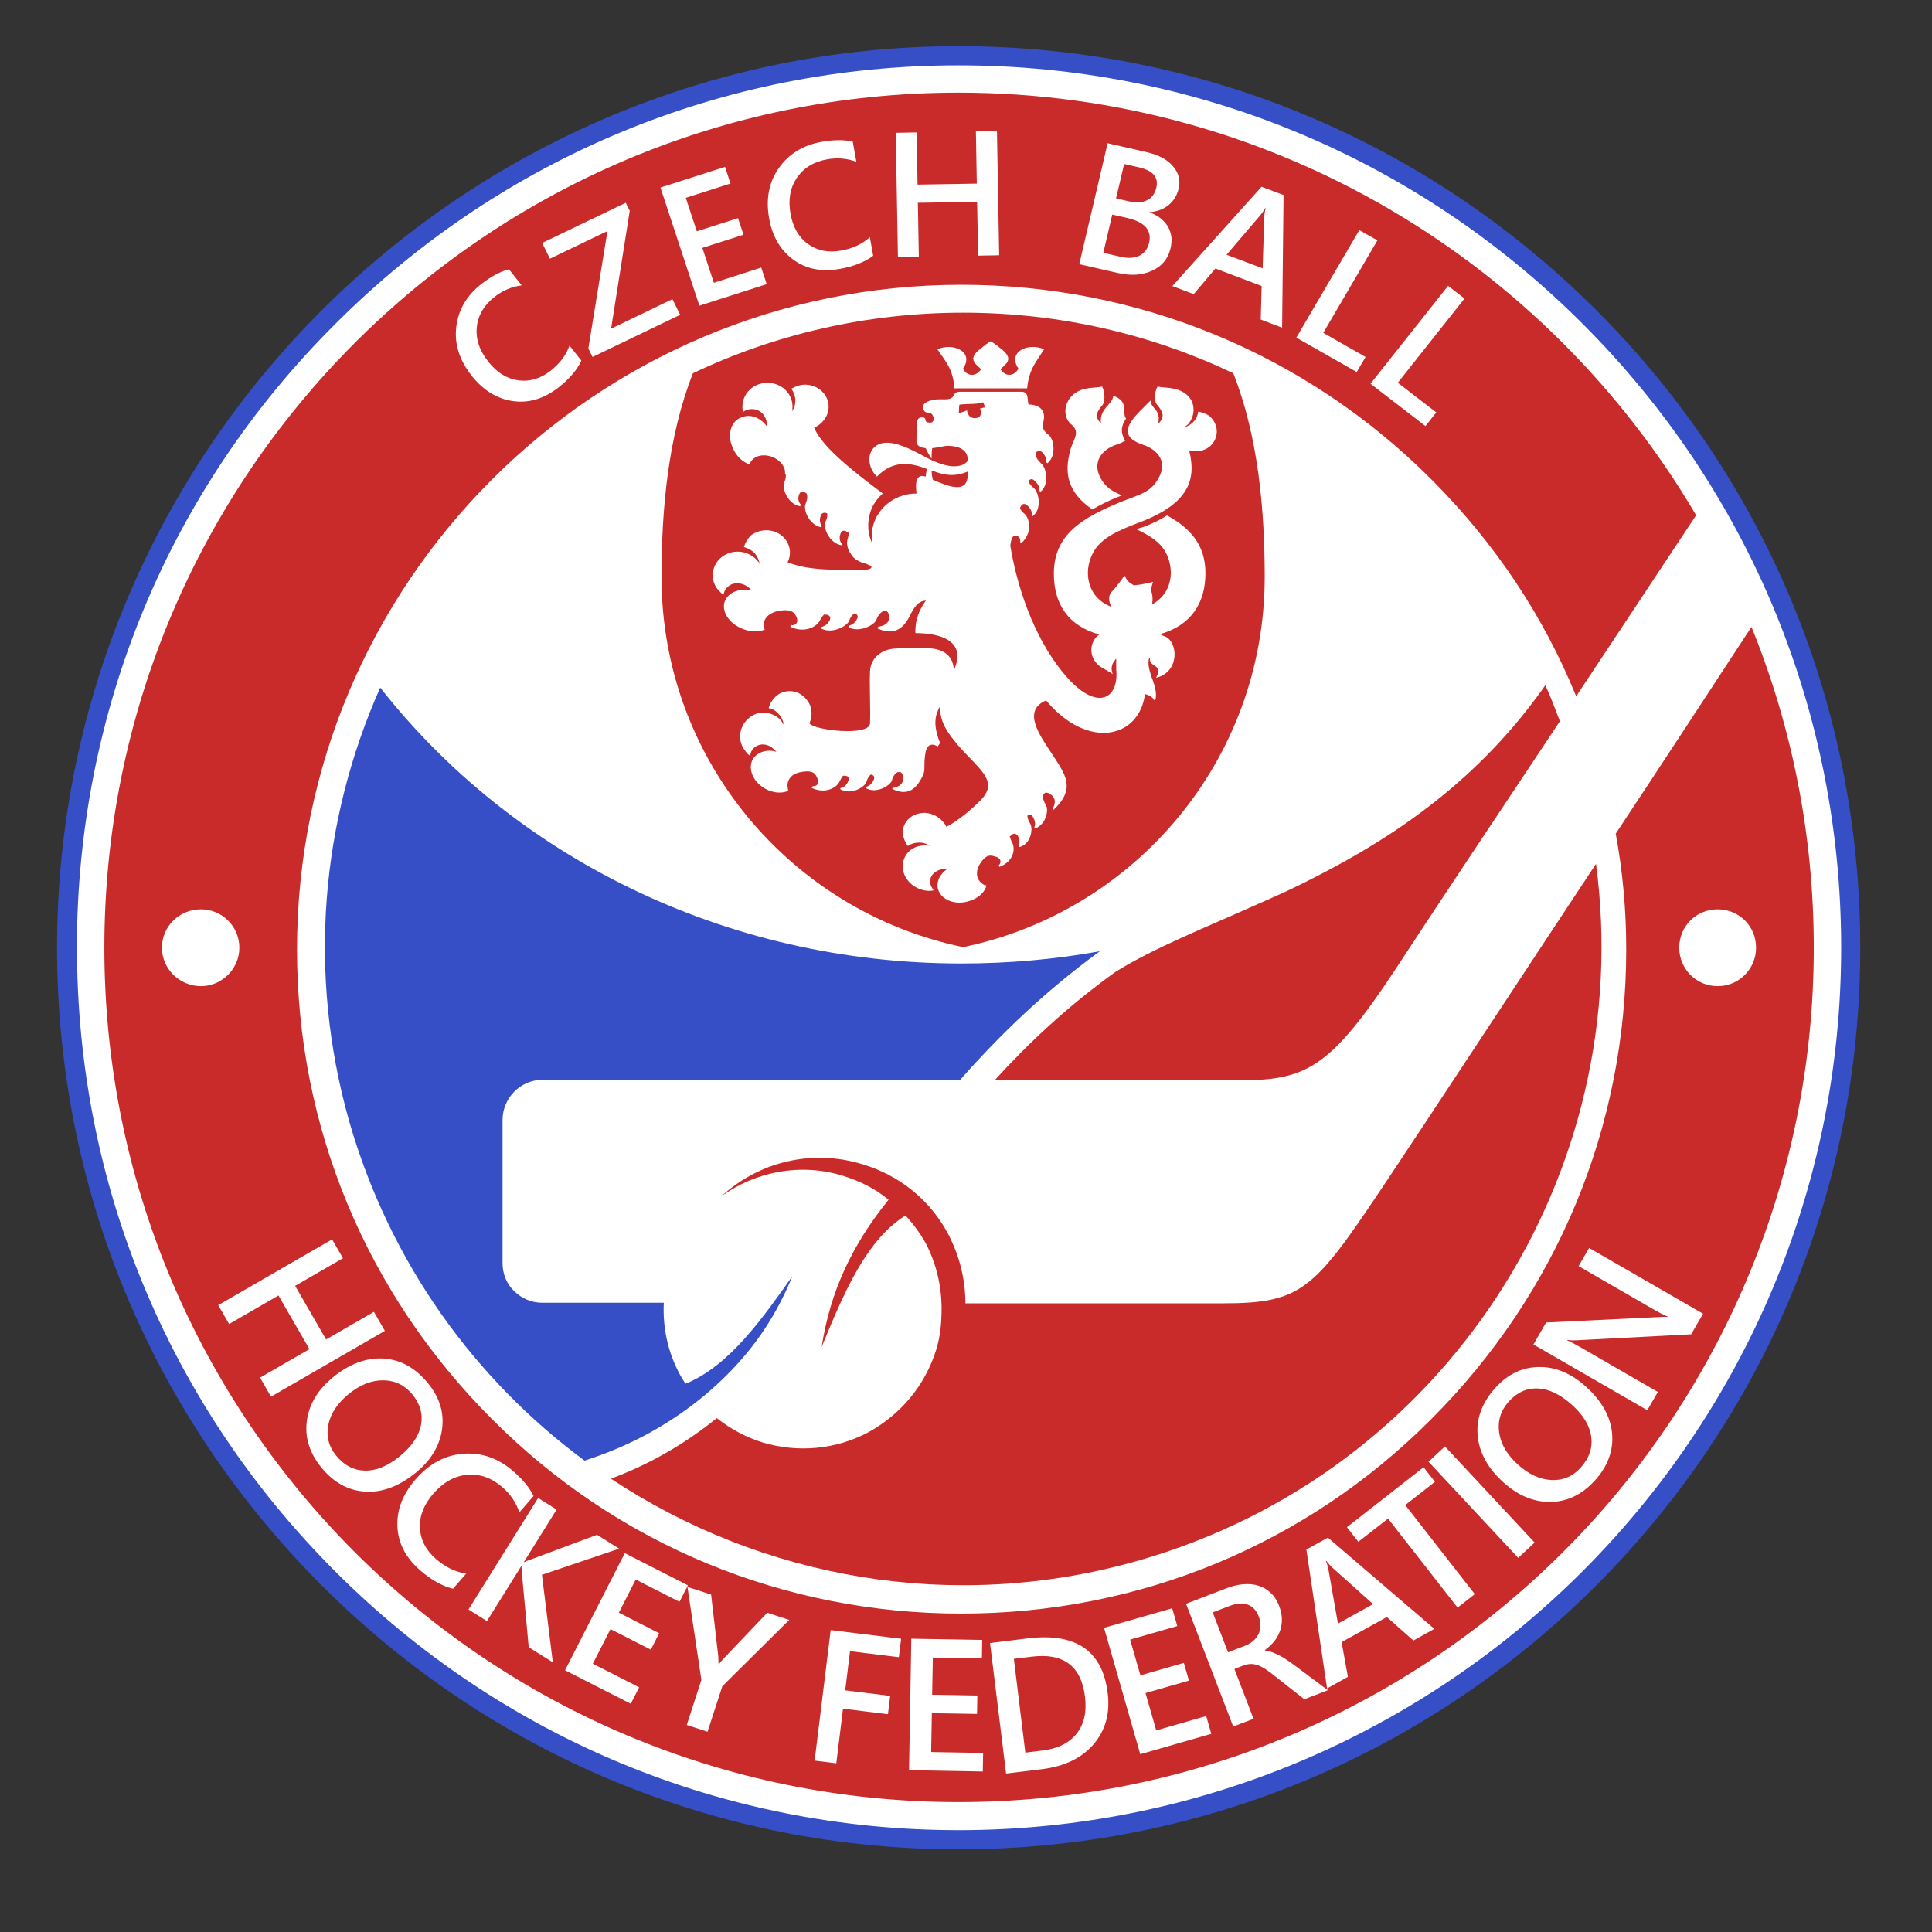 <?xml version="1.0" encoding="UTF-8"?>
<!DOCTYPE svg PUBLIC "-//W3C//DTD SVG 1.1//EN" "http://www.w3.org/Graphics/SVG/1.1/DTD/svg11.dtd">
<!-- Creator: CorelDRAW -->
<svg xmlns="http://www.w3.org/2000/svg" xml:space="preserve" width="25.4mm" height="25.4mm" style="shape-rendering:geometricPrecision; text-rendering:geometricPrecision; image-rendering:optimizeQuality; fill-rule:evenodd; clip-rule:evenodd"
viewBox="0 0 25.4 25.4"
 xmlns:xlink="http://www.w3.org/1999/xlink">
 <rect x="0" y="0" width="25.4" height="25.4" fill="#333333" stroke="none"/>
 <defs>
  <style type="text/css">
   <![CDATA[
    .fil1 {fill:#364FC7}
    .fil2 {fill:#C92A2A}
    .fil0 {fill:white}
    .fil3 {fill:white;fill-rule:nonzero}
   ]]>
  </style>
 </defs>
 <g id="Layer_x0020_1">
  <g id="_213716512">
   <path id="_213876288" class="fil0" d="M12.6 24.183c6.484,0 11.735,-5.25 11.735,-11.723 0,-6.474 -5.251,-11.723 -11.735,-11.723 -6.468,0 -11.719,5.25 -11.719,11.723 0,6.474 5.251,11.723 11.719,11.723l0 0 0 0z"/>
   <path id="_213876264" class="fil1" d="M12.6 24.313c3.169,0 6.147,-1.232 8.39,-3.474 2.235,-2.242 3.467,-5.211 3.467,-8.379 0,-3.168 -1.232,-6.145 -3.467,-8.379 -2.243,-2.242 -5.221,-3.474 -8.39,-3.474 -6.529,0 -11.85,5.318 -11.85,11.853 0,3.168 1.24,6.137 3.475,8.379 2.243,2.242 5.221,3.474 8.374,3.474l0 0 0 0z"/>
   <path id="_213875976" class="fil0" d="M1.011 12.46c0,-3.099 1.202,-6.015 3.399,-8.203 2.189,-2.189 5.098,-3.398 8.191,-3.398 3.1,0 6.017,1.209 8.206,3.398 2.189,2.188 3.399,5.104 3.399,8.203 0,6.397 -5.205,11.601 -11.604,11.601 -3.092,0 -6.001,-1.209 -8.191,-3.398 -2.197,-2.196 -3.399,-5.104 -3.399,-8.203l0 0 0 0z"/>
   <path id="_213876408" class="fil2" d="M23.026 8.243c-0.551,0.842 -1.171,1.791 -1.784,2.717 0.092,0.497 0.138,1.002 0.138,1.523 0,2.334 -0.911,4.522 -2.564,6.175 -1.646,1.653 -3.843,2.556 -6.177,2.556 -2.327,0 -4.524,-0.903 -6.17,-2.556 -1.653,-1.653 -2.564,-3.841 -2.564,-6.175 0,-4.821 3.919,-8.739 8.734,-8.739 2.335,0 4.532,0.911 6.177,2.556 0.834,0.834 1.477,1.798 1.906,2.854 0.536,-0.811 1.087,-1.638 1.577,-2.38 -1.952,-3.321 -5.565,-5.556 -9.698,-5.556 -6.2,0 -11.229,5.035 -11.229,11.241 0,6.206 5.029,11.233 11.229,11.233 6.208,0 11.245,-5.027 11.245,-11.233 0,-1.492 -0.291,-2.916 -0.819,-4.216l0 0 0 0z"/>
   <path id="_213876144" class="fil2" d="M9.11 4.907c-0.329,0.834 -0.413,1.798 -0.413,2.678 0,2.403 1.707,4.4 3.965,4.867 2.258,-0.467 3.965,-2.464 3.965,-4.867 0,-0.88 -0.084,-1.844 -0.413,-2.678 -1.079,-0.513 -2.281,-0.796 -3.552,-0.796 -1.263,0 -2.473,0.283 -3.552,0.796l0 0 0 0z"/>
   <path id="_213876120" class="fil0" d="M13.504 5.106c0.023,-0.253 0.122,-0.352 0.222,-0.513 -0.191,-0.092 -0.49,0.023 -0.337,0.253 -0.046,0.092 -0.161,0.122 -0.237,0.008 0.061,-0.061 0.176,-0.122 0.038,-0.245 -0.138,-0.115 -0.168,-0.122 -0.168,-0.122 0,0 -0.023,0.008 -0.161,0.122 -0.138,0.122 -0.023,0.184 0.038,0.245 -0.076,0.115 -0.199,0.084 -0.237,-0.008 0.153,-0.23 -0.145,-0.344 -0.337,-0.253 0.107,0.161 0.207,0.26 0.222,0.513l0 0 0.957 0 0 0z"/>
   <path id="_213876168" class="fil0" d="M14.085 5.58c0.13,0.107 0.015,0.207 -0.015,0.344 -0.077,0.283 -0.046,0.543 0.291,0.773 0.107,-0.061 0.214,-0.115 0.329,-0.161 0.023,-0.008 0.038,-0.015 0.061,-0.023 -0.13,-0.054 -0.222,-0.107 -0.291,-0.245 -0.092,-0.191 0.015,-0.352 0.214,-0.421 0.054,-0.015 0.092,-0.038 0.122,-0.054 -0.023,-0.023 -0.031,-0.054 -0.038,-0.076 -0.023,-0.077 0,-0.145 0.046,-0.214 -0.061,-0.076 0.046,-0.23 -0.168,-0.298 -0.008,0.115 -0.191,0.168 -0.161,0.367 0,-0.008 -0.008,-0.008 -0.008,-0.015 -0.076,-0.077 -0.054,-0.138 0.031,-0.237 0.023,-0.031 0.038,-0.145 -0.008,-0.237 -0.107,0.023 -0.253,0 -0.375,0.1 -0.122,0.1 -0.153,0.291 -0.031,0.398l0 0 0 0z"/>
   <path id="_213876600" class="fil0" d="M15.907 5.473c-0.046,-0.031 -0.1,-0.054 -0.153,-0.061 -0.008,0.046 -0.023,0.092 -0.061,0.13 -0.031,0.038 -0.077,0.061 -0.122,0.076 0.015,-0.015 0.031,-0.023 0.046,-0.038 0.107,-0.122 0.1,-0.298 -0.023,-0.398 -0.13,-0.1 -0.276,-0.076 -0.375,-0.1 -0.054,0.092 -0.038,0.207 -0.008,0.237 0.084,0.1 0.1,0.161 0.031,0.237 -0.008,0.008 -0.008,0.008 -0.015,0.015 0.038,-0.199 -0.092,-0.184 -0.1,-0.306 -0.176,0.184 -0.52,0.444 -0.1,0.582 0.207,0.069 0.314,0.23 0.214,0.421 -0.107,0.214 -0.26,0.23 -0.521,0.337 -0.475,0.199 -0.865,0.413 -0.865,0.934 0,0.406 0.191,0.689 0.597,0.803 -0.015,0.008 -0.023,0.023 -0.038,0.031 -0.1,0.115 -0.084,0.276 0.031,0.375 0.046,0.038 0.122,0.069 0.184,0.115 -0.031,-0.076 -0.008,-0.145 0.031,-0.184 0,-0.008 0.008,-0.015 0.015,-0.015l0 0 0 0.138 0 0c0.038,0.375 -0.237,0.559 -0.643,0.107 -0.383,-0.429 -0.643,-1.087 -0.75,-1.737 0.008,-0.069 0.031,-0.145 0.069,-0.13 0.077,0.008 0.061,0.084 0.061,0.084l0 0 0.015 0.015 0 0c0.145,-0.13 0.115,-0.314 0.046,-0.383 -0.031,-0.023 -0.046,-0.046 -0.061,-0.069 0,-0.008 0,-0.008 0,-0.015 0,0 0,0 0,0 0.023,-0.054 0.054,-0.061 0.092,-0.031 0.077,0.069 0.061,0.13 0.061,0.13l0 0 0.008 0.015 0 0c0.13,-0.092 0.084,-0.314 0.023,-0.367 -0.038,-0.031 -0.061,-0.061 -0.077,-0.092 0.023,-0.038 0.054,-0.038 0.084,-0.008 0.077,0.069 0.061,0.13 0.061,0.13l0 0 0.015 0.015 0 0c0.122,-0.1 0.076,-0.314 0.015,-0.367 -0.054,-0.054 -0.084,-0.092 -0.076,-0.145 0.023,-0.031 0.053,-0.038 0.084,-0.008 0.069,0.069 0.053,0.13 0.053,0.13l0 0 0.015 0.015 0 0c0.122,-0.1 0.084,-0.314 0.023,-0.367 -0.061,-0.046 -0.092,-0.092 -0.084,-0.145 0.008,-0.008 0.008,-0.015 0.008,-0.031 0.061,-0.237 -0.191,-0.23 -0.191,-0.23 0,0 -0.008,0.008 -0.015,-0.076 -0.008,-0.084 -0.038,-0.092 -0.1,-0.092 -0.069,0 -0.788,0 -0.788,0 -0.122,0 -0.038,0.1 -0.199,0.1 -0.076,0 -0.161,-0.008 -0.245,0.038 -0.077,0.038 -0.046,0.145 0.031,0.138 0.069,0 0.092,0.13 0.023,0.13 -0.115,0 -0.023,-0.069 -0.115,-0.069 -0.092,0 -0.061,0.13 -0.069,0.298 -0.008,0.077 0.054,0.1 0.122,0.107 0.031,0.076 0.077,0.138 0.077,0.138 0,-0.031 0,-0.084 0.008,-0.138 0.084,-0.008 0.168,-0.031 0.191,-0.031 0.054,0 0.276,0 0.276,0.184l0 0 0 0.015 0 0c-0.138,0.161 -0.452,0.008 -0.589,-0.069 -0.145,-0.076 -0.383,-0.207 -0.551,-0.161 -0.199,0.061 -0.191,0.306 -0.054,0.436 0.214,-0.222 0.444,-0.184 0.658,-0.1 -0.008,0.031 -0.015,0.061 -0.015,0.1 -0.138,-0.046 -0.138,0.1 -0.122,0.222 -0.329,0 -0.589,0.253 -0.589,0.559 0,0.031 0,0.069 0.008,0.099 0,0 0,0 0,0 -0.038,-0.076 -0.054,-0.153 -0.054,-0.237 0,-0.168 0.069,-0.314 0.191,-0.421 -0.628,-0.467 -0.819,-0.681 -0.903,-0.865 0.107,-0.046 0.191,-0.153 0.191,-0.275 0,-0.161 -0.138,-0.291 -0.314,-0.291 -0.061,0 -0.122,0.023 -0.176,0.053 0.031,0.046 0.053,0.1 0.053,0.153 0,0.053 -0.015,0.107 -0.046,0.145 0.008,-0.023 0.008,-0.046 0.008,-0.061 0,-0.176 -0.145,-0.314 -0.329,-0.314 -0.184,0 -0.329,0.138 -0.329,0.314 0,0.023 0,0.046 0.008,0.069 0.031,-0.023 0.069,-0.038 0.115,-0.038 0.115,0 0.199,0.092 0.199,0.214 0,0 0,0.008 0,0.015 -0.084,-0.115 -0.214,-0.168 -0.329,-0.122 -0.145,0.046 -0.199,0.23 -0.122,0.398 0.046,0.115 0.13,0.191 0.222,0.222 0.008,-0.008 0.008,-0.015 0.015,-0.031 0.054,-0.092 0.191,-0.115 0.314,-0.053 0.092,0.046 0.145,0.13 0.138,0.207 0.008,0 0.008,0 0.008,0 0.008,0.038 0,0.076 -0.023,0.122 -0.023,0.069 0.046,0.276 0.214,0.306l0 0 0.008 -0.023 0 0c0,0 -0.053,-0.046 -0.023,-0.13 0.015,-0.038 0.038,-0.046 0.069,-0.038 0.008,0.008 0.015,0.015 0.031,0.023 0.015,0.038 0.008,0.084 -0.015,0.138 -0.031,0.076 0.046,0.276 0.207,0.306l0 0 0.008 -0.015 0 0c0,0 -0.046,-0.054 -0.015,-0.138 0.015,-0.038 0.046,-0.046 0.084,-0.031 0.008,0.031 0,0.069 -0.023,0.115 -0.031,0.069 0.046,0.276 0.214,0.306l0 0 0 -0.023 0 0c0,0 -0.046,-0.046 -0.015,-0.13 0.015,-0.046 0.053,-0.053 0.1,-0.015 0,0 0,0 0,0 0.008,0 0.008,0.008 0.015,0.008 -0.008,0.023 -0.015,0.054 -0.023,0.084 -0.015,0.053 0,0.13 0.046,0.191 0.031,0.061 0.107,0.107 0.207,0.13 0.008,0 0.008,0.008 0.015,0.008 0.077,0.023 0.061,0.069 -0.061,0.069 0,0 -0.008,0 -0.008,0 -0.574,0.015 -0.819,-0.031 -0.987,-0.1 0.054,-0.1 0.038,-0.23 -0.046,-0.321 -0.115,-0.122 -0.306,-0.13 -0.436,-0.031 -0.046,0.046 -0.076,0.1 -0.092,0.153 0.054,0.015 0.1,0.038 0.145,0.084 0.031,0.038 0.054,0.084 0.061,0.138 -0.008,-0.023 -0.023,-0.038 -0.038,-0.054 -0.122,-0.13 -0.329,-0.145 -0.467,-0.031 -0.138,0.115 -0.145,0.314 -0.031,0.436 0.023,0.023 0.038,0.038 0.061,0.053 0.008,-0.038 0.023,-0.076 0.061,-0.107 0.076,-0.069 0.214,-0.054 0.298,0.038 0,0.008 0.008,0.008 0.015,0.015 -0.145,-0.031 -0.283,0.008 -0.344,0.115 -0.069,0.122 0.015,0.291 0.191,0.375 0.115,0.054 0.23,0.061 0.322,0.023 0,-0.008 -0.008,-0.015 -0.008,-0.023 -0.023,-0.107 0.046,-0.191 0.184,-0.222 0.13,-0.023 0.199,-0.008 0.237,0.069 0.046,0.092 -0.023,0.13 -0.069,0.115l0 0 -0.008 0.023 0 0c0.184,0.092 0.352,0 0.39,-0.084 0.015,-0.031 0.031,-0.053 0.054,-0.076 0,0 0.008,0 0.008,0 0,0 0,0 0,0 0.061,0 0.084,0.031 0.069,0.069 -0.038,0.084 -0.107,0.092 -0.107,0.092l0 0 -0.008 0.023 0 0c0.145,0.076 0.337,-0.031 0.367,-0.1 0.015,-0.046 0.038,-0.076 0.069,-0.1 0.038,0.008 0.054,0.038 0.038,0.069 -0.038,0.084 -0.107,0.092 -0.107,0.092l0 0 -0.008 0.023 0 0c0.145,0.076 0.344,-0.031 0.367,-0.1 0.023,-0.061 0.053,-0.092 0.092,-0.115 0.008,0 0.023,0 0.038,0 0.031,0.015 0.038,0.054 0.038,0.092 -0.008,0.107 -0.145,0.115 -0.145,0.115l0 0 -0.008 0.023 0 0c0.184,0.084 0.329,0.038 0.429,-0.176 0.077,-0.153 0.13,-0.184 0.207,-0.191l0 0 0 0 0 0c-0.084,0.115 -0.145,0.253 -0.138,0.428 0.337,0 0.681,0.107 0.505,0.49 -0.008,-0.23 -0.184,-0.283 -0.329,-0.291 -0.176,-0.008 -0.314,-0.008 -0.482,0.008 -0.168,0.023 -0.291,0.145 -0.291,0.306 -0.008,0.161 0.008,0.497 0,0.673 0,0.176 -0.743,0.092 -0.796,0 0.046,-0.107 0.038,-0.23 -0.046,-0.321 -0.1,-0.122 -0.283,-0.138 -0.398,-0.031 -0.046,0.046 -0.077,0.092 -0.092,0.153 0.054,0.008 0.1,0.038 0.138,0.084 0.031,0.038 0.054,0.084 0.061,0.13 -0.015,-0.015 -0.023,-0.031 -0.038,-0.054 -0.115,-0.122 -0.306,-0.138 -0.429,-0.023 -0.13,0.115 -0.145,0.306 -0.031,0.436 0.015,0.023 0.031,0.038 0.054,0.054 0.008,-0.046 0.023,-0.084 0.054,-0.107 0.076,-0.069 0.199,-0.054 0.276,0.038 0.008,0 0.008,0.008 0.015,0.015 -0.13,-0.038 -0.26,0.008 -0.314,0.107 -0.061,0.13 0.015,0.298 0.176,0.383 0.1,0.054 0.214,0.061 0.298,0.023 -0.008,-0.008 -0.008,-0.015 -0.008,-0.031 -0.023,-0.099 0.038,-0.191 0.168,-0.214 0.122,-0.023 0.184,-0.008 0.214,0.069 0.046,0.092 -0.015,0.122 -0.054,0.115l0 0 -0.015 0.023 0 0c0.176,0.084 0.329,0 0.367,-0.084 0.015,-0.031 0.031,-0.061 0.046,-0.076 0,0 0.008,0 0.008,0 0,0 0,0 0,0 0.061,0 0.084,0.023 0.061,0.069 -0.031,0.084 -0.1,0.092 -0.1,0.092l0 0 -0.008 0.015 0 0c0.138,0.084 0.322,-0.023 0.344,-0.092 0.015,-0.046 0.038,-0.084 0.061,-0.1 0.038,0.008 0.053,0.031 0.038,0.069 -0.038,0.084 -0.1,0.092 -0.1,0.092l0 0 -0.008 0.015 0 0c0.13,0.084 0.314,-0.023 0.344,-0.092 0.015,-0.061 0.046,-0.1 0.077,-0.115 0.015,0 0.023,0 0.038,0 0.023,0.008 0.038,0.053 0.038,0.084 -0.008,0.115 -0.138,0.122 -0.138,0.122l0 0 -0.008 0.015 0 0c0.176,0.084 0.298,0.038 0.398,-0.168 0.046,-0.092 0.008,-0.13 0.038,-0.306 0.031,-0.176 0.161,-0.084 0.161,-0.084l0 0 0.031 -0.046 0 0c-0.1,-0.253 -0.061,-0.375 0,-0.482 -0.008,0.23 0.138,0.39 0.237,0.513 0.291,0.329 0.543,0.474 0.291,0.727 -0.253,0.253 -0.444,0.344 -0.444,0.344 -0.054,-0.107 -0.161,-0.176 -0.283,-0.184 -0.169,0 -0.299,0.115 -0.291,0.276 0.008,0.054 0.031,0.115 0.069,0.161 0.038,-0.031 0.092,-0.046 0.153,-0.046 0.053,0 0.107,0.023 0.145,0.046 -0.023,-0.008 -0.038,-0.008 -0.061,-0.008 -0.184,-0.008 -0.314,0.122 -0.306,0.291 0.008,0.161 0.161,0.298 0.337,0.306 0.023,0 0.046,0 0.069,-0.008 -0.023,-0.031 -0.046,-0.069 -0.046,-0.107 -0.008,-0.1 0.092,-0.176 0.214,-0.176 0,0 0.008,0 0.015,0 -0.115,0.077 -0.161,0.199 -0.115,0.298 0.061,0.13 0.245,0.184 0.413,0.122 0.115,-0.038 0.191,-0.115 0.214,-0.199 -0.008,0 -0.023,-0.008 -0.031,-0.008 -0.1,-0.054 -0.122,-0.161 -0.061,-0.268 0.061,-0.1 0.115,-0.138 0.199,-0.107 0.1,0.023 0.084,0.092 0.054,0.115l0 0 0.008 0.023 0 0c0.184,-0.069 0.214,-0.23 0.168,-0.321 -0.015,-0.023 -0.023,-0.054 -0.031,-0.076 0,-0.008 0,-0.008 0.008,-0.008 0,0 0,0 0,0 0.038,-0.046 0.076,-0.038 0.1,0 0.038,0.084 0.008,0.13 0.008,0.13l0 0 0.008 0.015 0 0c0.153,-0.038 0.184,-0.237 0.145,-0.306 -0.023,-0.038 -0.038,-0.076 -0.038,-0.107 0.031,-0.023 0.061,-0.015 0.076,0.023 0.046,0.076 0.015,0.13 0.015,0.13l0 0 0.008 0.015 0 0c0.145,-0.046 0.184,-0.245 0.145,-0.306 -0.031,-0.054 -0.046,-0.1 -0.038,-0.13 0.008,-0.015 0.015,-0.023 0.023,-0.031 0.023,-0.015 0.069,0.008 0.092,0.031 0.084,0.076 0.008,0.176 0.008,0.176l0 0 0.015 0.015 0 0c0.299,-0.283 0.153,-0.467 -0.015,-0.727 -0.161,-0.245 -0.406,-0.574 -0.084,-0.712 0.543,0.65 1.225,0.505 1.301,-0.084 0.054,0.015 0.1,0.038 0.13,0.092 0.046,-0.1 -0.031,-0.283 -0.046,-0.321 -0.038,-0.115 -0.046,-0.184 -0.031,-0.237 0,-0.008 0.008,-0.008 0.015,-0.015 -0.031,0.138 0.184,0.076 0.077,0.268 0.314,-0.076 0.291,-0.467 0.122,-0.543 -0.031,-0.008 -0.054,-0.023 -0.069,-0.031 0.406,-0.115 0.597,-0.406 0.597,-0.803 0,-0.375 -0.207,-0.597 -0.505,-0.758 -0.084,0.054 -0.191,0.107 -0.314,0.153l0 0 0 0 0 0c-0.031,0.008 -0.061,0.015 -0.084,0.031 0.161,0.076 0.306,0.161 0.383,0.306 0.122,0.237 0.077,0.543 -0.184,0.681 0.015,-0.053 0.008,-0.115 0,-0.145 -0.023,-0.061 0.015,-0.153 0.015,-0.153 0,0 -0.13,0.038 -0.26,0.046 0,-0.008 -0.008,-0.008 -0.015,-0.015 -0.069,-0.031 -0.1,-0.115 -0.1,-0.115 0,0 -0.076,0.115 -0.161,0.207 -0.054,0.046 -0.054,0.138 -0.008,0.207 -0.314,-0.115 -0.383,-0.452 -0.245,-0.712 0.107,-0.207 0.367,-0.306 0.628,-0.406 0.658,-0.253 0.727,-0.582 0.635,-0.941 0.1,0.031 0.222,0.008 0.298,-0.076 0.1,-0.115 0.084,-0.276 -0.031,-0.375l0 0 0 0zm-3.644 0.834c-0.008,-0.038 -0.015,-0.084 -0.015,-0.122 0.176,0.069 0.306,0.084 0.474,0.015l0 0 0 0.015 0 0c0.015,0.291 -0.245,0.184 -0.459,0.092l0 0 0 0zm0.628 -0.918c0.015,0.069 -0.008,0.1 -0.054,0.107 -0.046,0.008 -0.1,-0.008 -0.115,-0.069 -0.008,-0.015 -0.008,-0.023 -0.008,-0.031 -0.031,0.008 -0.069,0.031 -0.107,0.031 0,-0.015 0,-0.092 0.008,-0.107 0.115,-0.015 0.222,0 0.306,-0.031 0.015,0.015 0.023,0.038 0.023,0.069 -0.015,0 -0.038,0.008 -0.061,0.015 0,0 0.008,0.008 0.008,0.015l0 0 0 0z"/>
   <path id="_213876480" class="fil0" d="M22.582 12.965c0.283,0 0.505,-0.23 0.505,-0.505 0,-0.283 -0.222,-0.505 -0.505,-0.505 -0.283,0 -0.505,0.222 -0.505,0.505 0,0.276 0.222,0.505 0.505,0.505l0 0 0 0z"/>
   <path id="_213876072" class="fil0" d="M2.642 12.965c0.276,0 0.505,-0.23 0.505,-0.505 0,-0.283 -0.23,-0.505 -0.505,-0.505 -0.283,0 -0.513,0.222 -0.513,0.505 0,0.276 0.23,0.505 0.513,0.505l0 0 0 0z"/>
   <path id="_213875904" class="fil1" d="M9.01 18.191c-0.023,-0.038 -0.046,-0.076 -0.069,-0.115 -0.161,-0.298 -0.23,-0.62 -0.214,-0.949l0 0 -1.6 0 0 0c-0.138,0 -0.268,-0.054 -0.367,-0.153 -0.1,-0.092 -0.153,-0.23 -0.153,-0.367l0 0 0 -1.882 0 0c0,-0.291 0.237,-0.528 0.52,-0.528l0 0 5.496 0 0 0c0.513,-0.582 1.102,-1.155 1.837,-1.691 -0.589,0.107 -1.202,0.161 -1.822,0.161 -3.131,0 -5.909,-1.423 -7.639,-3.627 -0.773,1.737 -0.965,3.742 -0.406,5.709 0.536,1.859 1.653,3.39 3.092,4.454 0.62,-0.199 1.133,-0.49 1.577,-0.857 0.528,-0.444 0.896,-0.934 1.156,-1.569 -0.375,0.528 -0.827,1.186 -1.409,1.416l0 0 0 0z"/>
   <path id="_213716992" class="fil2" d="M18.372 12.704c0.329,-0.505 1.187,-1.798 2.136,-3.222 -0.061,-0.161 -0.122,-0.321 -0.191,-0.474 -0.88,1.255 -1.99,1.997 -3.046,2.533 -0.222,0.115 -0.452,0.222 -0.681,0.321 -0.75,0.337 -1.431,0.605 -1.929,0.918 -0.628,0.452 -1.141,0.934 -1.585,1.423l0 0 3.192 0 0 0c0.903,0 1.209,-0.138 2.105,-1.5l0 0 0 0z"/>
   <path id="_213717064" class="fil2" d="M20.982 11.358c-1.148,1.737 -2.212,3.359 -2.687,4.071 -1.01,1.515 -1.141,1.706 -2.22,1.706l0 0 -3.383 0 0 0c0,-0.314 -0.076,-0.62 -0.222,-0.903 -0.237,-0.452 -0.643,-0.781 -1.133,-0.926 -0.674,-0.207 -1.37,-0.023 -1.852,0.421 0.444,-0.321 1.033,-0.444 1.6,-0.268 0.222,0.069 0.421,0.168 0.597,0.314 -0.482,0.597 -0.765,1.201 -0.88,1.936 0.077,-0.184 0.153,-0.375 0.245,-0.574 0.214,-0.467 0.475,-0.918 0.857,-1.155 0.1,0.107 0.191,0.23 0.268,0.367 0.138,0.268 0.207,0.559 0.207,0.857 0,0.176 -0.015,0.36 -0.069,0.536 -0.145,0.467 -0.459,0.849 -0.888,1.087 -0.429,0.23 -0.926,0.276 -1.393,0.138 -0.222,-0.069 -0.421,-0.176 -0.605,-0.321 -0.398,0.321 -0.857,0.597 -1.393,0.796 1.975,1.308 4.486,1.775 6.928,1.079 4.057,-1.155 6.56,-5.104 6.024,-9.16l0 0 0 0z"/>
   <path id="_213716944" class="fil3" d="M3.563 18.362l-0.144 -0.25 0.649 -0.375 -0.407 -0.705 -0.649 0.375 -0.143 -0.248 1.497 -0.865 0.143 0.248 -0.629 0.363 0.407 0.705 0.629 -0.363 0.144 0.25 -1.497 0.865zm0.661 0.93c-0.157,-0.194 -0.22,-0.4 -0.189,-0.618 0.031,-0.218 0.147,-0.408 0.349,-0.572 0.216,-0.175 0.437,-0.255 0.661,-0.241 0.225,0.015 0.419,0.124 0.584,0.327 0.153,0.189 0.213,0.391 0.182,0.608 -0.032,0.216 -0.148,0.406 -0.35,0.57 -0.219,0.177 -0.44,0.259 -0.663,0.244 -0.223,-0.015 -0.414,-0.121 -0.574,-0.318zm1.201 -0.956c-0.1,-0.123 -0.227,-0.186 -0.381,-0.189 -0.154,-0.003 -0.307,0.057 -0.457,0.178 -0.149,0.121 -0.239,0.256 -0.27,0.405 -0.03,0.149 0.003,0.284 0.101,0.405 0.104,0.129 0.23,0.195 0.377,0.199 0.147,0.004 0.299,-0.057 0.455,-0.184 0.161,-0.13 0.255,-0.267 0.284,-0.41 0.029,-0.143 -0.008,-0.278 -0.11,-0.405zm0.532 2.551c-0.142,-0.034 -0.287,-0.115 -0.433,-0.242 -0.19,-0.165 -0.289,-0.356 -0.299,-0.575 -0.01,-0.219 0.069,-0.425 0.237,-0.619 0.181,-0.209 0.392,-0.322 0.632,-0.339 0.24,-0.017 0.458,0.06 0.654,0.23 0.126,0.11 0.215,0.218 0.267,0.326l-0.187 0.215c-0.043,-0.129 -0.117,-0.239 -0.223,-0.331 -0.141,-0.123 -0.295,-0.177 -0.461,-0.163 -0.166,0.014 -0.315,0.097 -0.447,0.248 -0.125,0.144 -0.184,0.294 -0.176,0.451 0.008,0.157 0.078,0.293 0.212,0.409 0.123,0.107 0.255,0.171 0.396,0.191l-0.174 0.2zm1.311 0.967l-0.317 -0.198 -0.091 -0.99c-0.004,-0.037 -0.004,-0.061 -0.003,-0.073l-0.004 -0.003 -0.451 0.722 -0.243 -0.152 0.916 -1.466 0.243 0.152 -0.43 0.689 0.004 0.003c0.017,-0.01 0.039,-0.019 0.066,-0.028l0.891 -0.332 0.291 0.182 -1.015 0.344 0.143 1.15zm1.026 0.546l-0.865 -0.441 0.785 -1.54 0.83 0.423 -0.111 0.217 -0.575 -0.293 -0.222 0.436 0.53 0.27 -0.11 0.216 -0.53 -0.27 -0.232 0.455 0.609 0.31 -0.11 0.216zm2.081 -1.102l-0.879 0.872 -0.194 0.597 -0.273 -0.089 0.192 -0.592 -0.183 -1.223 0.311 0.101 0.094 0.81c0.001,0.009 0.002,0.045 0.004,0.106l0.004 0.001c0.015,-0.022 0.038,-0.05 0.069,-0.083l0.567 -0.595 0.289 0.094zm1.441 0.489l-0.641 -0.079 -0.063 0.515 0.591 0.073 -0.029 0.241 -0.591 -0.073 -0.088 0.718 -0.285 -0.035 0.211 -1.716 0.926 0.114 -0.03 0.242zm1.105 1.503l-0.97 -0.017 0.03 -1.729 0.932 0.016 -0.004 0.243 -0.645 -0.011 -0.009 0.489 0.594 0.01 -0.004 0.242 -0.594 -0.01 -0.009 0.511 0.683 0.012 -0.004 0.242zm0.306 0.027l-0.211 -1.716 0.495 -0.061c0.633,-0.078 0.984,0.162 1.052,0.72 0.033,0.265 -0.029,0.488 -0.185,0.671 -0.156,0.182 -0.381,0.291 -0.676,0.328l-0.475 0.058zm0.102 -1.509l0.151 1.234 0.228 -0.028c0.2,-0.025 0.349,-0.099 0.447,-0.222 0.098,-0.124 0.134,-0.286 0.109,-0.487 -0.049,-0.401 -0.282,-0.576 -0.697,-0.525l-0.238 0.029zm2.595 0.987l-0.933 0.268 -0.476 -1.662 0.896 -0.257 0.067 0.234 -0.62 0.178 0.135 0.47 0.571 -0.164 0.067 0.233 -0.571 0.164 0.141 0.491 0.657 -0.189 0.067 0.233zm1.537 -0.575l-0.313 0.12 -0.424 -0.333c-0.038,-0.031 -0.074,-0.056 -0.107,-0.076 -0.033,-0.019 -0.064,-0.034 -0.094,-0.043 -0.029,-0.009 -0.06,-0.013 -0.09,-0.011 -0.03,0.002 -0.062,0.01 -0.096,0.023l-0.108 0.042 0.251 0.655 -0.267 0.102 -0.62 -1.614 0.531 -0.204c0.076,-0.029 0.149,-0.047 0.22,-0.053 0.071,-0.006 0.137,-0.001 0.198,0.018 0.061,0.018 0.115,0.049 0.163,0.094 0.048,0.044 0.085,0.103 0.113,0.176 0.022,0.057 0.033,0.112 0.035,0.166 0.001,0.054 -0.006,0.106 -0.023,0.155 -0.017,0.049 -0.042,0.096 -0.076,0.139 -0.034,0.043 -0.075,0.082 -0.125,0.117l0.002 0.005c0.036,0.005 0.068,0.014 0.097,0.025 0.03,0.012 0.058,0.024 0.086,0.038 0.028,0.013 0.056,0.03 0.085,0.049 0.029,0.019 0.063,0.042 0.099,0.068l0.461 0.344zm-1.517 -1.021l0.201 0.524 0.223 -0.086c0.041,-0.016 0.077,-0.037 0.107,-0.063 0.03,-0.026 0.053,-0.056 0.07,-0.09 0.017,-0.034 0.025,-0.071 0.026,-0.11 0.001,-0.04 -0.007,-0.082 -0.023,-0.124 -0.03,-0.077 -0.077,-0.129 -0.143,-0.153 -0.066,-0.025 -0.144,-0.02 -0.236,0.015l-0.225 0.086zm2.913 0.216l-0.275 0.153 -0.349 -0.309 -0.595 0.33 0.083 0.457 -0.274 0.152 -0.272 -1.826 0.283 -0.157 1.4 1.2zm-0.804 -0.325l-0.544 -0.487c-0.018,-0.016 -0.042,-0.044 -0.073,-0.084l-0.004 0.002c0.016,0.043 0.026,0.079 0.032,0.107l0.126 0.718 0.463 -0.257zm0.813 -1.609l-0.391 0.306 0.914 1.171 -0.226 0.177 -0.914 -1.17 -0.391 0.305 -0.15 -0.192 1.008 -0.788 0.15 0.192zm1.31 0.799l-0.216 0.201 -1.179 -1.264 0.216 -0.201 1.179 1.264zm0.792 -0.817c-0.167,0.185 -0.36,0.279 -0.581,0.283 -0.22,0.003 -0.426,-0.082 -0.619,-0.255 -0.207,-0.186 -0.32,-0.391 -0.341,-0.616 -0.021,-0.224 0.057,-0.434 0.232,-0.628 0.162,-0.18 0.353,-0.272 0.572,-0.275 0.219,-0.003 0.425,0.083 0.618,0.257 0.209,0.189 0.325,0.394 0.345,0.617 0.02,0.222 -0.055,0.428 -0.225,0.617zm-1.132 -1.037c-0.106,0.118 -0.148,0.253 -0.127,0.406 0.022,0.153 0.104,0.294 0.247,0.423 0.143,0.129 0.29,0.196 0.442,0.203 0.152,0.007 0.28,-0.048 0.384,-0.164 0.111,-0.123 0.157,-0.258 0.138,-0.403 -0.019,-0.146 -0.103,-0.286 -0.253,-0.421 -0.154,-0.138 -0.303,-0.21 -0.449,-0.216 -0.145,-0.006 -0.273,0.051 -0.382,0.172zm2.555 -1.156l-0.157 0.272 -1.513 0.079c-0.038,0.002 -0.076,0.001 -0.113,-0.005l-0.004 0.006c0.035,0.013 0.105,0.05 0.21,0.111l0.982 0.567 -0.139 0.24 -1.497 -0.864 0.167 -0.289 1.473 -0.071c0.061,-0.004 0.103,-0.004 0.124,-0.003l0.002 -0.004c-0.043,-0.016 -0.113,-0.051 -0.207,-0.106l-0.965 -0.557 0.138 -0.239 1.497 0.864z"/>
   <path id="_213716824" class="fil3" d="M7.643 4.741c-0.058,0.126 -0.161,0.245 -0.307,0.358 -0.19,0.146 -0.388,0.204 -0.595,0.174 -0.208,-0.03 -0.387,-0.141 -0.539,-0.332 -0.163,-0.206 -0.231,-0.421 -0.203,-0.647 0.028,-0.226 0.14,-0.414 0.336,-0.565 0.126,-0.097 0.245,-0.16 0.356,-0.189l0.168 0.212c-0.129,0.016 -0.246,0.065 -0.352,0.147 -0.141,0.109 -0.221,0.242 -0.238,0.398 -0.017,0.157 0.033,0.31 0.151,0.459 0.112,0.142 0.243,0.223 0.392,0.244 0.149,0.021 0.29,-0.02 0.423,-0.123 0.123,-0.095 0.207,-0.206 0.252,-0.333l0.156 0.197zm0.636 -1.968l-0.245 1.548 0.806 -0.388 0.102 0.206 -1.152 0.554 -0.055 -0.111 0.251 -1.544 -0.756 0.363 -0.102 -0.207 1.099 -0.528 0.053 0.107zm1.8 0.963l-0.884 0.283 -0.512 -1.553 0.849 -0.272 0.072 0.219 -0.588 0.188 0.145 0.44 0.542 -0.173 0.072 0.218 -0.541 0.173 0.151 0.459 0.623 -0.2 0.072 0.218zm1.401 -0.374c-0.112,0.084 -0.259,0.142 -0.442,0.174 -0.237,0.041 -0.44,0.001 -0.608,-0.122 -0.169,-0.123 -0.275,-0.303 -0.318,-0.542 -0.046,-0.257 -0.003,-0.479 0.129,-0.665 0.132,-0.186 0.321,-0.301 0.566,-0.343 0.158,-0.028 0.293,-0.028 0.404,-0.002l0.048 0.265c-0.122,-0.045 -0.248,-0.056 -0.381,-0.033 -0.177,0.031 -0.31,0.111 -0.4,0.242 -0.09,0.13 -0.118,0.289 -0.085,0.475 0.032,0.177 0.108,0.31 0.23,0.397 0.121,0.087 0.265,0.117 0.432,0.087 0.154,-0.027 0.281,-0.086 0.381,-0.177l0.044 0.247zm1.655 -0.006l-0.276 0.005 -0.013 -0.708 -0.779 0.013 0.013 0.708 -0.275 0.005 -0.029 -1.633 0.275 -0.005 0.012 0.686 0.779 -0.013 -0.012 -0.686 0.277 -0.005 0.029 1.633zm1.054 0.118l0.373 -1.591 0.512 0.117c0.156,0.035 0.272,0.097 0.347,0.185 0.075,0.088 0.101,0.186 0.075,0.294 -0.021,0.09 -0.066,0.163 -0.133,0.217 -0.068,0.055 -0.15,0.086 -0.248,0.093l-0.001 0.004c0.108,0.038 0.187,0.099 0.238,0.182 0.051,0.084 0.063,0.18 0.037,0.29 -0.032,0.136 -0.112,0.234 -0.241,0.293 -0.129,0.06 -0.276,0.07 -0.442,0.033l-0.518 -0.118zm0.59 -1.319l-0.106 0.453 0.173 0.04c0.093,0.021 0.171,0.016 0.234,-0.015 0.063,-0.031 0.104,-0.086 0.122,-0.166 0.032,-0.136 -0.044,-0.225 -0.229,-0.267l-0.195 -0.044zm-0.156 0.665l-0.118 0.504 0.229 0.052c0.1,0.023 0.182,0.018 0.247,-0.015 0.065,-0.033 0.107,-0.089 0.126,-0.169 0.039,-0.165 -0.058,-0.274 -0.29,-0.327l-0.194 -0.044zm2.234 1.488l-0.282 -0.107 0.012 -0.441 -0.608 -0.23 -0.285 0.337 -0.281 -0.106 1.173 -1.306 0.289 0.109 -0.019 1.742zm-0.257 -0.779l0.022 -0.689c0.001,-0.022 0.006,-0.057 0.017,-0.104l-0.004 -0.002c-0.022,0.038 -0.042,0.067 -0.059,0.088l-0.45 0.527 0.474 0.179zm1.237 1.362l-0.794 -0.452 0.828 -1.414 0.238 0.135 -0.712 1.216 0.556 0.317 -0.116 0.198zm0.904 0.711l-0.723 -0.557 1.02 -1.287 0.216 0.167 -0.877 1.107 0.506 0.39 -0.143 0.18z"/>
  </g>
 </g>
</svg>
